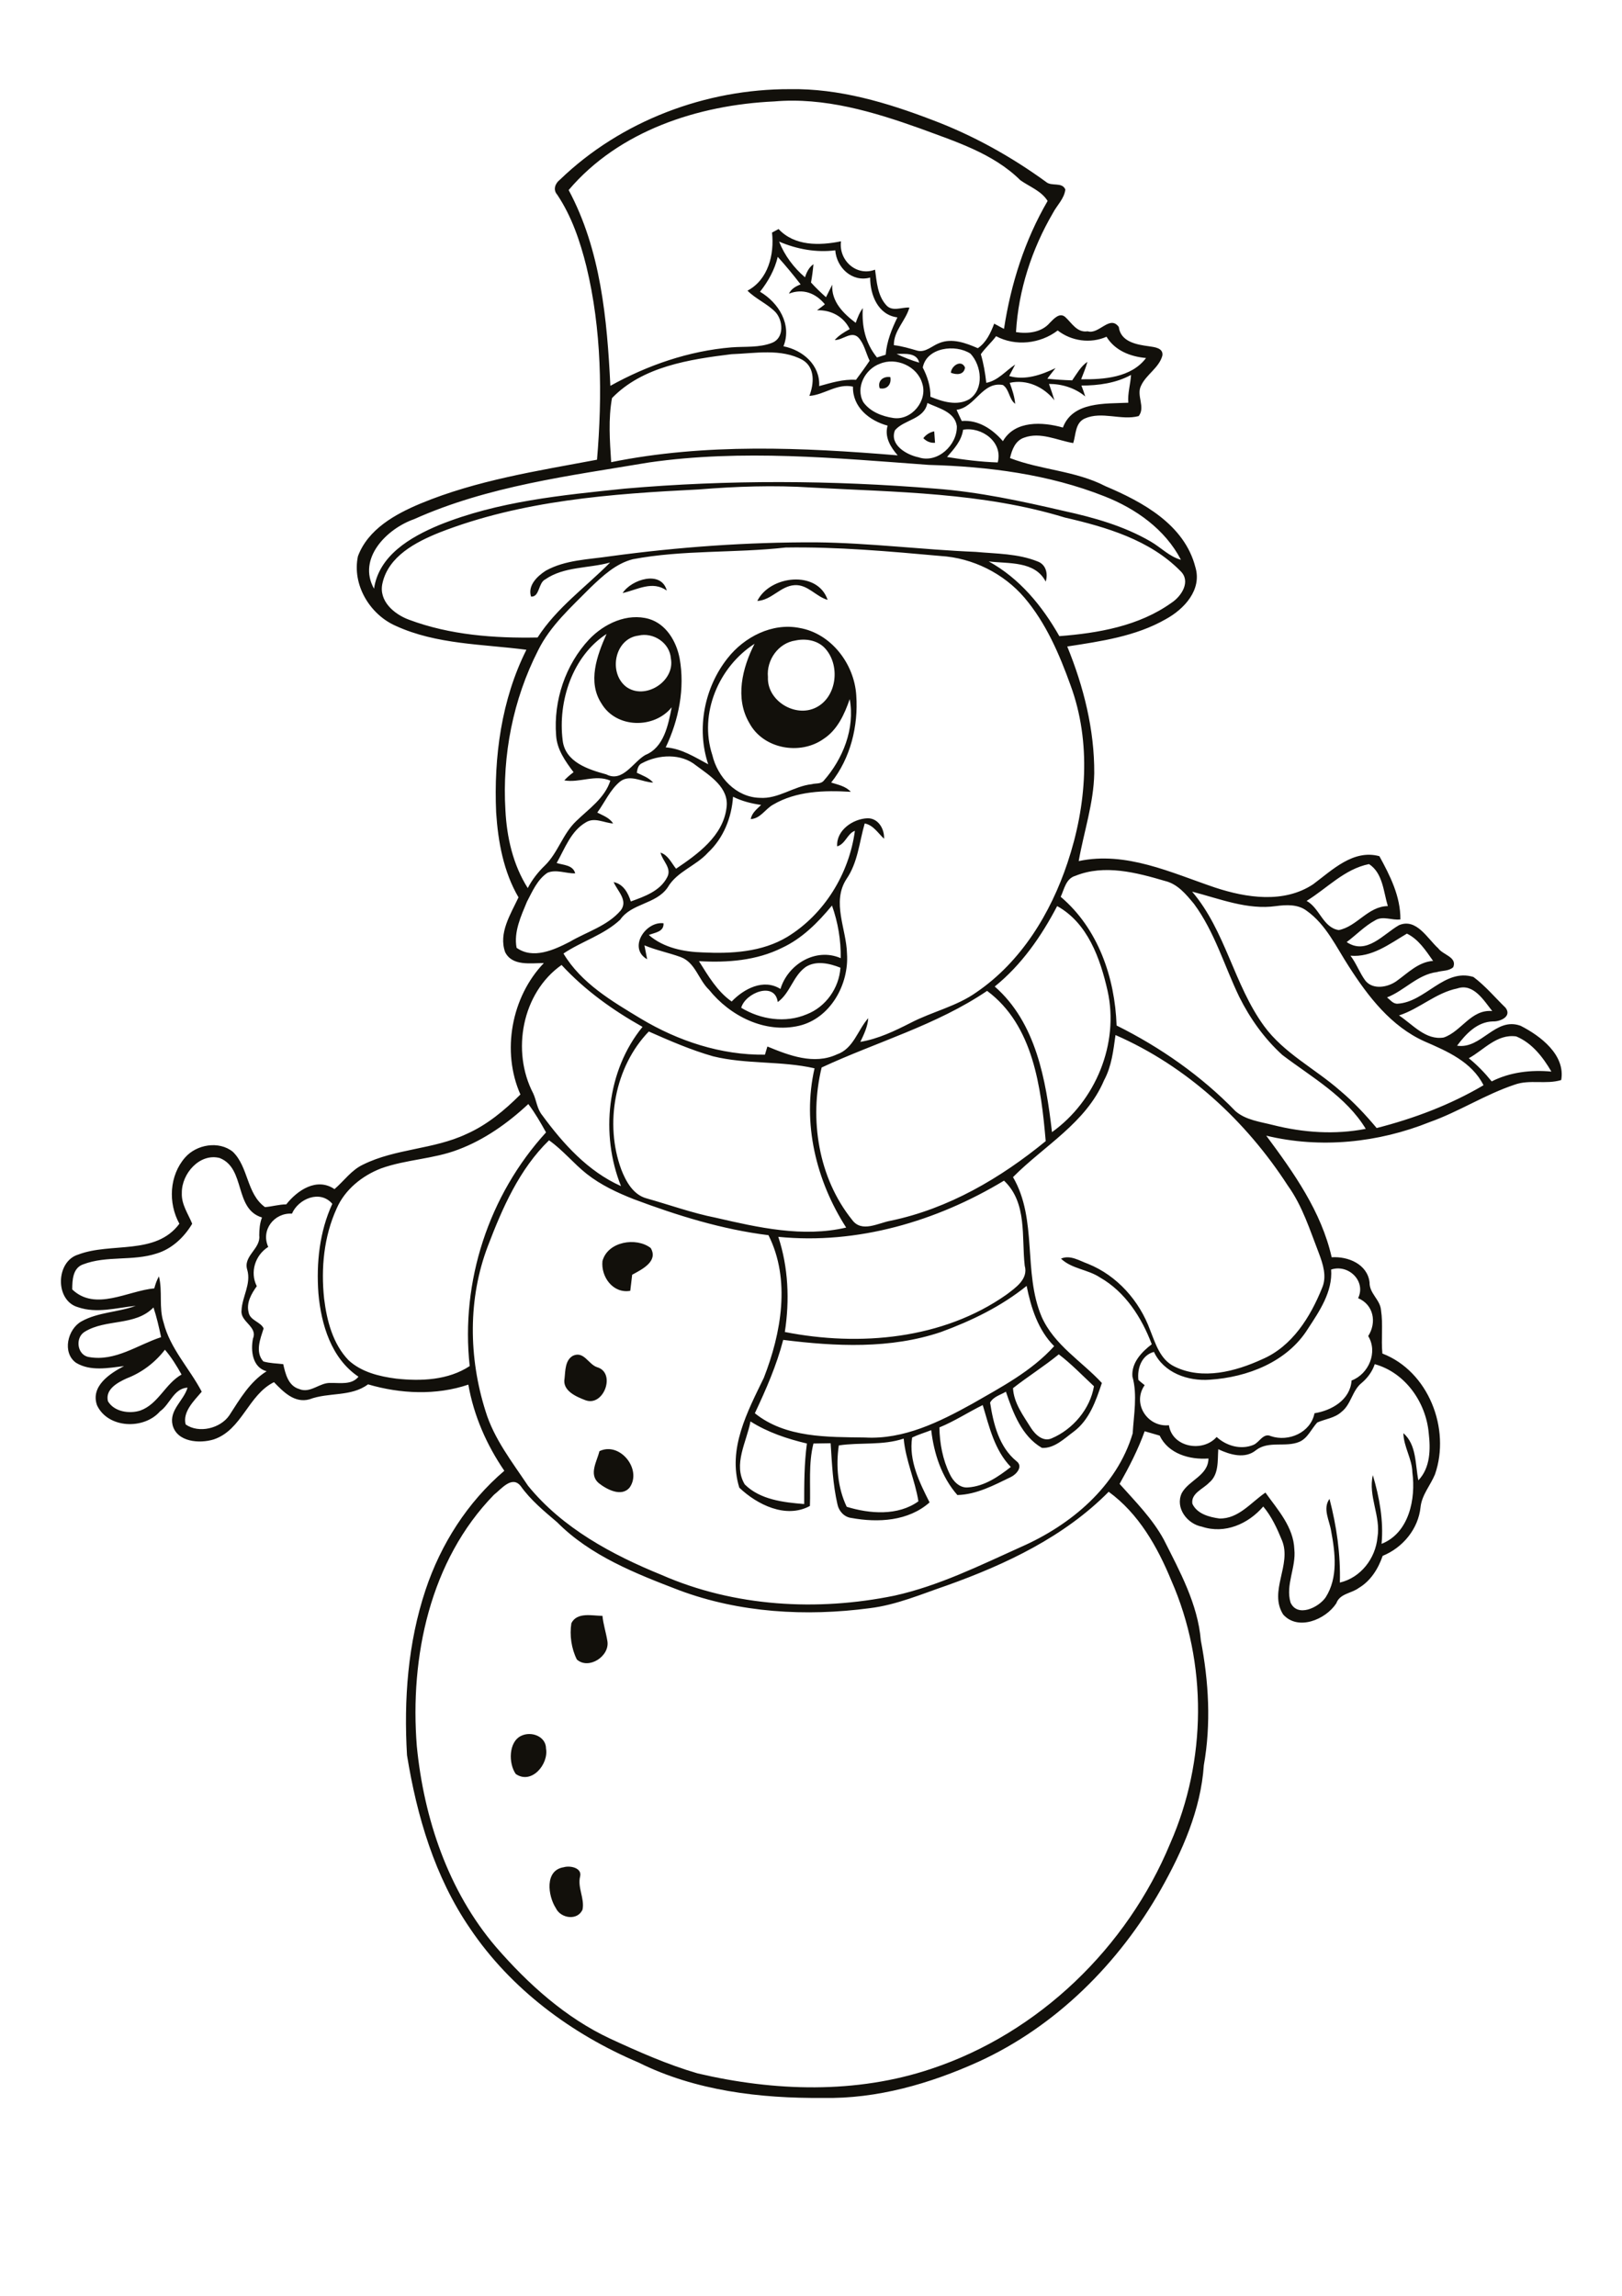 <?xml version="1.0" encoding="utf-8"?>
<!-- Generator: Adobe Illustrator 21.0.2, SVG Export Plug-In . SVG Version: 6.00 Build 0)  -->
<svg version="1.2" baseProfile="tiny" id="Layer_1" xmlns="http://www.w3.org/2000/svg" xmlns:xlink="http://www.w3.org/1999/xlink"
	 x="0px" y="0px" viewBox="0 0 595 842" overflow="scroll" xml:space="preserve">
<path fill="#12100B" d="M206.8,684.8c2.3-0.7,6.8,0.2,6,3.4c-1,4.1,1.7,8,0.9,12.1c-1.8,4.2-8,3.3-9.8-0.5
	C201,695.3,199.7,685.9,206.8,684.8 M191.2,636.6c3.7-1.8,9.1,0.2,9.1,4.7c1,5.7-5.3,13.3-11.1,9.3
	C186.5,646.8,186.5,638.8,191.2,636.6 M209.6,595.3c2.1-4.2,7.7-2.7,11.4-2.7c0.3,3.1,1.3,6.1,1.8,9.2c1,5.6-6.9,10.7-11.2,6.8
	C209.6,604.6,208.9,599.7,209.6,595.3 M219.9,532.2c7.5-3.6,15.7,6.7,11.1,13.3c-3,3.7-8.5,0.7-11.4-1.6
	C215.9,540.7,219,535.9,219.9,532.2 M210.2,497.2c4-1.8,5.6,3.1,8.8,4.2c7.1,2,2.5,14.7-4.3,12.1c-3.4-1.3-8.5-3.5-7.6-8
	C207.4,502.6,207.3,498.8,210.2,497.2 M221,462.5c1.9-7.2,12.4-8.9,17.7-4.8c2.9,4.9-3.3,7.9-6.8,9.8c-0.2,2-0.5,4-0.7,5.9
	C224.9,474.5,220.4,468.3,221,462.5 M295.6,354.6c-4.7,3.3-5.7,9.6-10.3,12.9c-1-7.7-11.9-3.4-13.4,2.1c7.1,4.3,16.2,5.7,24,2.4
	c7-2.7,11.9-9.6,12.4-17.1C304.3,353.3,299.4,352.2,295.6,354.6 M286.9,347.6c-9.4,4.7-20.1,5.5-30.5,4.9c3.4,5.4,6.7,11.1,12,14.8
	c4.5-4.7,11.7-8.5,17.9-4.6c2.7-9,12.9-15.3,22.1-11.3c0.1-6.6-1-13.1-3.2-19.3C300,338.4,294.2,344.2,286.9,347.6 M307.1,310.4
	c-0.4-5.9,5.8-10.1,11.1-10.3c4-0.1,6.3,4,6.1,7.5c-2.2-2-3.9-5-7.1-5.6c-2,6.9-2.5,14.3-6.7,20.4c-5.5,8.5,0,18.3,0.2,27.3
	c0.8,11.3-6.1,23.8-17.6,26.5c-12.5,2.9-25.3-3.6-33-13.2c-3.9-3.7-5-10-10.4-12c-4.4-1.6-9-2.5-13.3-4.3c0.3,1.7,0.7,3.4,1,5.1
	c-7.1-4-0.7-14,6-13.2c0.2,3.2-3.2,3.4-5.4,4.3c5.4,4.7,12.8,6.2,19.8,6.4c10.5,0.5,21.7-0.1,31-5.7c13.6-8.3,22.7-23.2,24.8-38.9
	C310.8,305.7,310.2,309.5,307.1,310.4 M277.8,220.4c4.6-9.4,22.1-11.4,25.8-0.4c-4.3-1.2-7.3-5.7-12.1-5.4
	C286.3,214.9,283.1,220.1,277.8,220.4 M228.4,217.5c3.2-5,14.2-8.5,16.2-0.9C239.3,212.8,233.8,216.3,228.4,217.5 M338.7,160.7
	c1-1.3,2.4-2.2,4-2.5c0.1,1.4,0.2,2.8,0.3,4.2C341.3,162.5,339.9,161.9,338.7,160.7 M322.7,142.4c-0.9-2.7,1.3-4.5,3.9-4.1
	C327.1,140.9,325.4,143,322.7,142.4 M348.8,136.7c0.2-2.6,3.9-5,5.2-1.9C353.6,137.6,350.8,137.5,348.8,136.7 M181.2,548.2
	c-23.5,24.1-30.9,59.5-28.3,92.2c2.6,26.5,11.5,53.1,29,73.6c11.8,13.6,25.5,26,42,33.7c10.4,4.8,21,9.5,32,12.7
	c28.1,6.6,58.2,7.6,85.8-1.7c39.4-13.1,71.8-44.5,87.6-82.7c13.3-30.2,13.7-66,0.4-96.3c-5.1-12.4-12-24.6-23-32.6
	c-16.3,16.5-37.7,26.6-59.2,34.3c-9.4,3.2-18.6,7.2-28.5,8.4c-23.4,3.1-47.7,1.7-69.9-6.6c-15.9-6.1-32.5-12.6-44.7-24.9
	c-4.8-4.1-9.7-8.1-13.4-13.3C187.8,541,183.9,546.1,181.2,548.2 M307.7,530.1c-1.1,7.5-0.4,15.6,2.9,22.5c8.4,2.6,18.8,3.4,26.3-2
	c-1.2-7.6-4.7-15.1-5.4-23C323.7,530.2,315.6,528.9,307.7,530.1 M275.3,521.3c-1.4,7.5-6.5,15.8-2.1,23.1c5.6,5.6,14.2,6.6,21.8,7.2
	c0-7.4,0-14.8,1-22.2C288.8,527.7,281.6,525.3,275.3,521.3 M344.6,523.5c0.1,5.8,1.2,11.8,3.8,17.1c1.2,2.6,3.6,5.2,6.7,4.9
	c6-0.4,11.1-3.9,15.7-7.5c-6-6.2-7.9-14.7-10.3-22.7C355.2,517.9,350.2,521.2,344.6,523.5 M504.3,500.3c-0.9,2.7-2.6,5-4.7,6.8
	c-3.6,2.8-3.9,7.9-7.5,10.7c-2.5,2.3-6,2.6-8.9,3.9c-2.2,2.4-3.5,5.8-6.6,7.1c-5,2.1-11.2-0.5-15.8,3c-4.1,3.4-9.6,1.7-13.9-0.3
	c-0.3,4.2,0.3,9.3-3.4,12.3c-2.2,2.3-6.7,3.9-6.1,7.7c1.7,3.7,6.2,4.9,9.9,5.4c7,0.2,11.6-5.9,16.9-9.5c4.5,6.3,10.3,12.6,10.6,20.8
	c0.7,6.6-3.3,13-1.4,19.5c2.5,5.6,10.3,1.9,12.9-1.9c4.6-7.2,3.5-16.3,2-24.3c-0.6-3.9-3.2-8.2-0.6-11.8c2.6,10,4.1,20.3,3.8,30.7
	c7.7-1.8,13.1-8.9,13.8-16.6c1.3-7.7-3.5-15.1-1.7-22.8c2.4,8.1,4,16.7,3.2,25.2c10.1-4,12.6-16.5,11.3-26.2
	c-0.1-5-3.2-9.4-3.3-14.4c4.9,4.3,4.3,11.4,5.5,17.3c4.4-4.6,4.5-11.4,3.8-17.3C523.1,514.3,515.5,503.4,504.3,500.3 M371.6,509.1
	c0.3,5.5,3.8,10.1,6.6,14.6c1.6,2.5,4.5,5.2,7.6,3.8c7.8-3.3,14.1-10.8,15.5-19.1c-4.2-3.9-8.3-8.2-12.9-11.7
	C383,501.1,377.1,504.8,371.6,509.1 M60.5,495c-3.6,4.7-8.5,8.4-14,10.5c-3.3,1.5-8,4-6.9,8.4c2.3,3.9,7.9,4.7,11.9,3.4
	c6.6-2.4,9.1-9.8,15.1-13.2C64.8,500.9,62.9,497.8,60.5,495 M31.1,488.4c-3.7,2.2-2.8,8.7,1.6,9.3c9.6,1.7,17.8-4.5,26.4-7.3
	c-0.8-3.7-1.6-7.3-2.8-10.9C49.6,486.4,38.9,483.6,31.1,488.4 M345.2,488.5c-18.6,6.3-38.7,5.3-57.9,2.9
	c-2.4,9.3-6.3,18.2-10.4,26.9c11.3,9.1,26.7,8.7,40.4,8.9c14.2,0.8,27.3-5.7,39.4-12.4c10.6-6.1,21.7-11.9,30-21.1
	c-5.9-5.9-8.5-14.1-10.1-22.1C367.3,479.1,356.4,484.4,345.2,488.5 M488.3,465.6c0.6,8.1-4.3,15.3-8.5,21.7
	c-7.6,12.2-22.2,17.8-36,18.7c-8,0.6-16.9-2.5-20.5-10.2c-4.5,1.2-6.2,6-5.7,10.3c0.7,0.6,1.5,1.3,2.3,1.9c-4.7,6.7,1,15.5,8.9,14.7
	c1.2,8.1,12.4,10.1,17.5,4.3c3.6,3.3,8.9,4.8,13.5,2.9c2.2-0.9,3.6-4.5,6.4-3.2c6.5,2.2,14.6-1.3,16-8.4c6.3-1,13.1-4.9,13.6-12
	c6.3-2.4,9.7-10.4,6.1-16.3c3.2-5,2-11.5-3.7-13.9C501.2,469.9,494.7,463.5,488.3,465.6 M107.1,445.1c-6.5-0.4-11.5,6-8.7,12.2
	c-4.8,3-6.8,9.3-4.2,14.4c-2,2.8-3.9,6.1-3,9.6c0.5,3,4.5,3.5,5.5,5.9c-1.2,3.8-3.2,8.6-0.1,12.1c2.4,0.7,4.9,0.7,7.3,1
	c0.8,3.5,1.8,7.9,5.8,9.1c4.2,1.8,7.6-2.5,11.7-2.2c3.4-0.1,7.6,0.8,10.1-2.3c-10-6.7-13.7-19.2-14.7-30.6
	c-0.8-11.1,0.4-22.6,5.1-32.8C117.4,436.2,109.4,439.7,107.1,445.1 M285.5,453.6c3.7,11.2,4.2,23.3,2.4,34.9
	c27.4,5.4,58,2.7,81.3-13.7c3.3-2.5,8.1-5.7,6.7-10.6c-1.2-10.5,1-23.1-7.6-31.2C343.6,447.9,314.5,456.5,285.5,453.6 M66.7,437.5
	c-0.2,4.2,2.3,7.6,3.8,11.3c-2.9,4.9-7.4,9.2-13,10.9c-8.8,2.9-18.4,0.7-27,4c-3.8,1.3-4,5.8-4,9.2c8.5,8.1,20.3,0.5,30.1-0.4
	c0.4-1.5,0.9-3,1.7-4.4c1.4,5.6-0.1,11.4,1.7,16.9c2.4,9.6,9.5,16.8,14,25.4c-2.8,3.3-7.1,7.4-5.9,12c4.8,3.4,12.7,1.5,16-3.3
	c3.9-6,7.5-12.3,13.7-16.2c-5.2-1.4-5.9-7.5-5-12c1.8-4.4-4.7-6.1-4.2-10.3c0.2-5,3.6-9.7,2.1-14.9c-1.6-5.1,5-7.7,4.4-12.6
	c0-2.2,0.2-4.5,1-6.6c-10.3-3.1-5.9-18-15.5-21.8C73.3,422.8,66.6,430.4,66.7,437.5 M168.1,421.6c-9.1,3.5-19.1,3.6-28.3,6.9
	c-7,2.7-13.3,7.8-16.3,14.7c-4.7,10.3-5.8,21.9-4.6,33.1c1,8.1,3.2,16.6,9,22.6c4.7,4.3,11.2,5.9,17.4,6.7c9.1,1,19.1,0.6,27-4.6
	c-3.4-31,7-62.7,28-85.7c-2-3.6-4-7.1-6.5-10.4C186.3,411.9,177.7,418,168.1,421.6 M538.8,388.1c3.1,2.5,5.9,5.4,8.4,8.5
	c6.7-3.4,14.4-4.3,21.9-3.6c-3.1-5.3-7.1-10.5-12.9-12.9C549.1,379.1,544.3,385.1,538.8,388.1 M409.2,379.6
	c-0.8,5.7-1.4,11.4-4.2,16.6c-6.6,15.6-22,24-33.4,35.5c9.1,15.6,3.6,34.9,10.5,51.2c4.6,10.4,14.7,16.3,22.1,24.3
	c-2.2,6.6-4.6,13.6-10.4,17.9c-3.4,2.5-7.1,6.2-11.6,5.9c-7.4-4.3-10.6-12.9-13.2-20.6c-2,1.2-4.6,1.8-5.8,4
	c1.2,7.8,3.3,16.3,9.7,21.5c2.5,1.9,0,4.8-2.1,5.8c-6.2,3-12.5,6.4-19.6,6.6c-5.8-6.6-8.6-15.2-9.6-23.8c-2.3,0.9-4.7,1.6-7,2.7
	c-1.3,8.4,2.7,16.5,6.4,23.8c-7.8,6.9-18.9,7.5-28.7,5.7c-2.6-0.3-4.6-2.5-5.1-5c-1.7-7.4-2-14.9-2.5-22.4c-2.1,0-4.2,0.1-6.3,0.1
	c-1.9,7.5-1,15.2-1.3,22.9c-8.8,4.8-19.4-0.5-25.9-6.7c-4.4-14.2,3-27.9,9-40.3c6.4-16.4,9.9-36,1.7-52.3
	c-17-2.1-33.4-7.2-49.4-13.2c-6.1-2.4-12.1-5.2-17.3-9.3c-4.8-3.8-8.7-8.7-13.8-12.3c-10.9,10.6-17.1,24.8-22.4,38.7
	c-7.4,19.3-7.1,41-0.9,60.6c3.1,10.2,9.8,18.7,15.6,27.4c12.6,15.5,30.8,25.3,49,32.7c26.7,11.7,57.1,13.4,85.4,7.6
	c16.3-3.6,31.4-11.1,46.5-17.9c18.2-8,35.1-22.1,40.9-41.6c0.4-6.9,1.8-14.1-0.1-20.9c-0.4-5,3.4-9,7.1-11.8
	c-3.7-9.8-9.7-19.2-19-24.5c-4.5-3-10.3-3.1-14.3-6.9c3.4-1.5,6.8,0.8,9.9,1.9c10.7,4.3,18.9,13.6,22.8,24.3c2,5,3.7,10.9,9,13.4
	c10.2,5,22.3,1.8,32.1-2.7c11-4.7,17.7-15.5,22-26.2c1.8-4.2,0.3-8.7-1.2-12.7c-3.3-8.5-6-17.3-11.4-24.8
	C457,411,435.3,391,409.2,379.6 M227.9,428.9c1.7,4.4,4.4,9.3,9.3,10.6c8.5,2.4,16.8,5.4,25.4,7.1c15.6,3.6,31.9,7.3,47.8,3.6
	c-11-17.1-16.2-38.3-11.6-58.4c-12.2-2.8-25-1.4-37.2-4.4c-8.1-2.3-15.9-5.7-23.6-9.1C225.5,391.2,221.7,412.1,227.9,428.9
	 M301.4,391.5c-4.6,19-1.2,40.5,11.2,55.9c3.5,4.8,9.6,1.1,14.1,0.3c21.2-4.4,40.3-15.6,56.9-29.2c-1.7-19.6-4.5-42.5-21.5-55.1
	C343.5,376,321.6,382.1,301.4,391.5 M534.6,362.5c-7.9,1.6-13.9,7.5-21.4,9.9c5,3.3,9.8,9.2,16.4,8.1c6.5-2.2,10-10.4,17.8-9.7
	C544.3,366.9,540.5,360.5,534.6,362.5 M195.6,401c1.2,2.6,1.4,5.7,3.3,8c7.7,10.5,16.8,20.6,28.9,26c-7.6-18.9-5.2-42.4,7.9-58.4
	c-10.9-6.1-21.2-13.5-29.7-22.7C191.5,364.1,187.5,385.5,195.6,401 M495.4,350.5c2.2,2.9,3.4,6.4,5.5,9.2c2.8,3.4,8.2,2.4,11.4,0.1
	c4.2-3,8-7,13.4-7.4c-2.7-3.8-5.3-7.9-9.6-10C509.7,346.2,503.2,351.2,495.4,350.5 M364.9,361.8c15.2,13.3,18.8,34.4,21,53.4
	c16-11.4,24.7-32.5,20.4-51.8c-2.7-11.9-7.3-24.9-18.5-31.1C382,343.4,374.7,353.9,364.9,361.8 M437.3,327
	c12.3,14.4,15.3,34.1,26.4,49.3c7.3,10,18.7,15.6,27.9,23.7c4.9,4.1,9.3,8.8,13.4,13.7c13.7-3.5,27-8.5,39.2-15.7
	c-4.3-8.6-13.4-12.5-21.7-16.1c-12.2-5.5-20.6-16.4-27.6-27.3c-4.7-7.2-8.4-15.5-15.6-20.6c-3.2-2.4-7.4-2.2-11.2-1.7
	C457.6,333.8,447.4,329.6,437.3,327 M394.5,321.2c-3.5,1-4.1,4.9-5.4,7.7c13.7,11.6,19.9,29.6,20.5,47.2c16.1,8,31.1,18.5,43.6,31.4
	c3.8,3.3,9.1,3.9,13.8,5.1c11.1,2.8,22.7,3.6,34,1.4c-7.2-11.9-19.8-18.9-30.6-27.1c-6.6-6-11.8-13.3-15.8-21.3
	c-5.5-11.4-9-23.8-16.6-34.1c-2.9-3.5-6-7.3-10.6-8.4C416.9,320,405.1,316.9,394.5,321.2 M479.3,330.4c4.8,2.6,6,9.8,11.8,10.7
	c6.7-1.3,10.7-8.7,18-8.8c-1.6-5.2-1.8-12.1-6.9-15.4C493.2,318.7,486.8,325.8,479.3,330.4 M235.5,279.9c-1.4,0.6-1.7,2.2-1.9,3.5
	c2.1,1,4.4,1.8,6,3.6c-4-0.1-8.4-3.2-12.1-0.4c-3.7,3-5.6,7.6-8.4,11.4c2.1,1.1,4.5,1.9,5.8,4c-3.3-0.2-6.8-2.4-10-0.4
	c-5.5,3.2-7.7,9.6-10.7,14.9c2.5,0.8,6,0.7,6.8,3.8c-3.4,0.1-7-1.6-10.2-0.2c-3.7,2.5-5.5,6.8-7.5,10.6c-2.2,5.3-4.9,11.1-3.8,16.9
	c6,4.3,13.7,0.8,19.5-2.2c6.3-3.7,13.8-5.8,18.7-11.5c2.8-3.7-1.2-7.1-2.6-10.4c3.5,0.7,5.3,3.9,6.3,7.1c5-1.8,10.7-3.8,13.3-8.8
	c1.9-3.4-1.7-6-2.4-9.1c2.8,0.9,4,3.8,5.7,5.9c8-5.4,17.2-12,18.5-22.3c1.1-7.4-6.1-11.8-11.2-15.6
	C249.9,276.3,241.7,276.6,235.5,279.9 M261.3,276.9c1.9,8.1,8.7,15.5,17.4,15.7c6.8,0.5,12.5-4.3,19.1-5c1.4-0.4,3.2,0,4.3-1.2
	c7.1-8,11.6-19.2,9.6-30c-1.9,5.5-4.5,11.3-9.6,14.6c-8.6,6.1-22.1,3.7-27.2-5.8c-5.4-9.1-2.6-20.3,1.9-29.1
	C263.7,244.5,256.3,261.7,261.3,276.9 M291.8,234.9c-6.3,0.9-10.7,7.2-10.1,13.4c-0.4,8.7,10,15,17.6,11.2c7.9-3.9,9.1-16,3-22.1
	C299.6,234.8,295.5,234.1,291.8,234.9 M234.2,233.1c-8.7,1.1-11.1,13.5-4.6,18.7c6.9,5.2,18.1-1.9,16.5-10.3
	C245.7,235.7,239.6,231.8,234.2,233.1 M206.4,271.5c0.9,8,9.4,10.7,16,12.5c6,3.1,9.8-4.5,14.3-7.1c6.9-2.8,8.4-11,9.7-17.5
	c-6.5,8-20.3,7.7-25.7-1.3c-5.3-8-1.7-17.7,1.8-25.6C210,240.6,204.6,257.2,206.4,271.5 M232.1,205.1c-6.2,1.6-11,6.1-15.5,10.4
	c-7,7.1-14.7,13.9-19.2,23c-9.2,18-13.2,38.5-12,58.6c0.5,10,2.8,20.1,8.2,28.6c1.6-3.1,3.8-5.9,6.3-8.3c4.8-4.7,6.5-11.5,11.4-16.2
	c4.6-4.5,10.5-8.4,12.6-14.9c-5.5-2.4-11.3,0.9-16.9-0.1c1-1.1,2.2-2.1,3.4-3c-3-4-6.1-8.3-6.4-13.5c-1-12.7,3.4-25.9,12.1-35.2
	c5.5-5.8,14-9.8,22-7.5c6.3,1.9,10,8.2,11.2,14.4c2,11.1-0.3,22.6-5.1,32.7c5.8,0.4,10.7,3.6,15.6,6.2c-4.4-13.1-1.4-28.2,7.1-38.9
	c6.1-7.8,16.4-13.1,26.4-11.1c11.6,2,20.1,13.2,20.8,24.7c0.8,11.2-2.1,23.1-9.2,32c2.5,0.8,5.3,1.3,7.2,3.4
	c-9.7-0.6-20-0.3-28.5,4.7c-2.9,1.6-4.6,5.1-8.2,5.3c0.4-2.3,2.3-3.7,3.8-5.2c-3.6-0.5-7.1-1.4-10.3-3c-0.5,7.6-3.5,15.2-9.2,20.5
	c-4.4,4.9-11.4,6.9-14.8,12.8c-4.3,6.2-13.2,5.7-17.4,11.8c-6,5.6-14.1,7.9-20.8,12.4c6.5,10.9,17.8,17.5,28.4,23.9
	c13.7,8.2,29.4,13.4,45.5,13.2c0.3-1,0.6-2,0.9-3c8,3.3,17.1,6.8,25.5,2.9c6.1-2.1,7.6-8.9,11.5-13.3c-0.2,3.1-1.6,6-2.9,8.7
	c6.6-1.1,12.6-4,18.5-7c7.9-4.1,16.8-6,24.1-11.2c16.4-11.2,27.2-28.9,33.4-47.5c7-20.9,8.8-44.2,1.1-65.1
	c-4.1-11.4-9-22.8-16.9-32.1c-7.6-8.9-19-14.6-30.8-15.3c-18.9-1.7-37.8-3.4-56.8-3.1C269.5,202.9,250.6,201.6,232.1,205.1
	 M256.3,179.5c-32.1,1.6-64.9,4-95.1,15.8c-8.7,3.5-18.7,8.7-20.9,18.6c-1.5,6.5,4.3,11.4,9.8,13.4c15,5.6,31.2,6.8,47.1,6.5
	c7-10.9,17.7-18.5,26.6-27.5c-7.9,2.2-16.9,1.4-23.8,6.2c-2.6,1.3-2,6.5-5.2,6.3c-1.3-4.1,2.3-7.5,5.4-9.5c7.2-4,15.7-4.1,23.7-5.3
	c25-3.4,50.3-5.2,75.5-5.1c19.5,0.2,38.9,2.7,58.5,3.5c7.6,0.7,15.5,0.6,22.7,3.5c3.1,1.1,3.9,4.5,3,7.4c-4-7.7-13.7-6.5-20.9-7.4
	c11.3,6.2,19.6,16.3,25.9,27.4c14.3-1.1,29.2-3.7,41.1-12.2c3.7-2.4,7.3-7.9,3.3-11.7c-11.2-11.4-27.2-16.1-42.4-19.6
	c-30.1-9.2-61.8-9.3-92.9-11C283.8,177.9,270,178.4,256.3,179.5 M238.1,169.6c-29.1,4.9-59,8.6-86.2,20.8
	c-10,3.5-20.9,14.4-14.7,25.5c1.8-12.2,13.3-18.9,23.8-23.3c21.7-8.8,45.2-11,68.2-13.4c37.9-3.3,76-3.1,113.9,0
	c16,1.2,31.7,4.6,47.2,8.2c11,2.4,22,5.5,31.8,11.2c3.8,2.2,6.8,5.5,11.1,6.7c-5.8-11.2-16.6-18.8-28.1-23.3
	c-20.5-8.1-42.6-10.9-64.4-11.5C306.6,168,272.2,164.7,238.1,169.6 M353.3,157.6c-0.6,4.1-3.3,7-5.9,10c6.1,1,12.3,1.8,18.6,2
	C368,162.1,360.1,156.4,353.3,157.6 M340.2,147.8c-1.2,6.1-8.5,6-11.9,10c-2.1,5.3,4.2,9,8.6,9.9c7,2.4,14.3-4.5,14.1-11.4
	C350.3,151,344.2,149.7,340.2,147.8 M396.7,141.4c0.5,1.3,1,2.7,1.4,4c-3.7-3.1-8.5-4.6-13.3-4.6c0.7,2,1.4,4,2,6
	c-3.9-4.9-10.1-7.8-16.4-6.4c0.9,2.5,1.8,5.1,2,7.7c-2.3-1.7-2.1-5.3-4.5-6.9c-7.6-1.4-10.1,8.2-17,9.1c0.6,1.4,1.3,2.8,1.9,4.1
	c6.1-0.5,11.3,3,15.1,7.4c4.4-7.7,14.6-7.1,22-5c3.6-9.6,15.6-8.7,24-9.1c-0.3-3.4,0.8-6.8,1-10.2
	C409.4,140.5,403,141.4,396.7,141.4 M322.8,133.4c-5.4,1.9-9.1,8.7-6.1,14.1c2.5,3.5,6.9,5.2,11,5.8c6.7,1,12.7-6.4,10.6-12.7
	C336.5,134.3,328.7,130.9,322.8,133.4 M328.9,129.8c2.7,1.3,5.5,2.4,8.3,3.2C336.3,129.2,331.8,129.8,328.9,129.8 M224.5,146
	c-1.4,7.7-0.8,15.7-0.3,23.5c34.5-7,70.1-5.4,105.1-2.5c-2.6-3-4.9-6.7-3.7-10.9c-6.7-1.8-12.9-6.8-12.7-14.3
	c-5.8-1.3-10.5,3-16,3.4c1.7-4.4,2.2-10.4-2.5-13.2c-7.9-4.3-17.4-2.4-26.1-2.1C252.9,131.8,235.7,134.4,224.5,146 M338.5,134.8
	c1.7,3.3,2.9,6.9,2.8,10.7c4.4,1.8,9.8,3.5,14.3,0.9c5.5-3.7,4.5-12.3,0.4-16.7C350.5,126.1,339.9,127.4,338.5,134.8 M388,121.2
	c-6.4,4.9-15.5,5.9-22.6,2.1c-1.7,2.3-3.9,4.2-5.6,6.6c1,3.4,1.6,6.9,2,10.5c4.3-0.8,7.1-4.4,10.6-6.7c-0.7,1.4-1.5,2.8-2.2,4.2
	c5.8,1.7,11.8-0.4,17-2.9c-1,1.3-2.1,2.6-3,3.9c3,0.3,6,0.5,9.1,0.6c1.7-2.4,3.1-5.1,5.6-6.8c-0.6,2.2-1.5,4.3-2.3,6.4
	c8.3,0.1,18.4-0.6,23.8-7.8c-5.7-0.5-11.4-2.7-14.5-7.8C400,126.1,393,125.1,388,121.2 M285.3,94.2c-1.1,4.7-3.5,9-6.5,12.8
	c6.8,4,11.8,12,8.6,20c7.1,1.4,13.5,6.9,13.1,14.6c4.4-1.2,8.8-2.6,13.5-2.3c1.7-2.3,3.4-4.6,5-7c-1.4-2.9-2-6.3-4.2-8.6
	c-2.6-2.4-5.7,1.1-8.6,1c1.5-1.7,3.5-2.9,5.5-4c-2.2-4.6-6.9-7.1-12-6.9c1-0.7,1.9-1.4,2.9-2.2c-3.4-4.1-8-5.9-13.2-3.9
	c0.9-1.8,2.5-2.7,4.3-3.4C291,100.8,288.2,97.4,285.3,94.2 M285.8,88.6c2,5.1,5.4,9.6,9.5,13.1c0.6-1.9,1.5-3.7,3.1-4.8
	c-0.2,2.3-0.5,4.5-0.9,6.7c1.7,1.9,3.6,3.7,5.5,5.4c0.8-1.5,1.5-3.1,2.3-4.6c-0.4,6.2,4.1,10.6,8.6,14c0.7-1.9,1.4-3.8,2.6-5.4
	c-0.4,6.7,0.9,12.8,5.2,18.1c1.1-0.3,2.1-0.7,3.2-1c0.4-4.9,2.2-9.4,4.3-13.7c-7.1-0.9-10-8.2-10-14.6c-6.6,1.8-12.3-3.6-12.8-10
	C299.5,92.7,292.3,91.4,285.8,88.6 M208.6,69.7c11.8,22,14.1,47.4,15.3,71.8c13.7-7.6,28.8-12.8,44.4-14.1c5-0.4,10.2,0.2,15-1.7
	c4.4-1.8,4-8.1,1.2-11.2c-3-3.1-7.2-4.8-10.3-7.9c7.6-4,9.9-13.3,9-21.3c0.8-0.4,1.6-0.9,2.4-1.3c5.9,6.3,15,6.1,22.9,4.5
	c-0.9,7,5.7,13,12.5,10.4c0.6,4.4,0.9,9.4,4,12.9c2.2,2.7,5.8,0.8,8.6,1c-1.4,4.9-5.8,8.5-5.7,13.8c2.9,0.3,5.8,1.2,8.6,2
	c3,0.8,5.4-1.8,8.1-2.8c4.7-1.9,9.7,0,14.1,1.9c3.1-2.1,4.7-5.6,6-9c1.2,0.6,2.3,1.3,3.6,1.9c2.5-16.4,7.6-32.5,16-46.9
	c-2.3-3.7-6.6-5.2-10-7.6c-10-9.9-23.9-14.2-36.8-19c-17.1-6.1-35.1-11.5-53.5-9.9C256,38.5,227,48,208.6,69.7 M205.4,65.9
	c22.4-21.6,53.5-33.3,84.4-33.2c18-0.3,35.5,4.9,52.2,11.3c14.9,5.6,28.9,13.4,41.7,22.7c2,1.8,5.9-0.1,7.1,2.8
	c-0.4,3.4-3.1,5.8-4.6,8.7c-7.7,13.2-12.6,28.2-13.5,43.6c4.4,0.7,9.4,0.1,12.4-3.4c1.4-1.4,3.6-4,5.7-2.1c2.4,2.2,4.3,5.8,8.2,5.2
	c4.1,1.3,8.1-6.1,11.4-1.6c0.7,5.5,6.6,6.5,11.1,7.1c2,0.3,5.3,0.6,4.9,3.4c-1.2,4.5-5.9,6.9-7.8,11c-1.9,3.6,1.7,7.9-0.9,11.2
	c-6.4,1.7-13.5-1.9-19.8,0.9c-3.5,1.6-3.2,5.8-4.2,9c-5.9-1-12-4.2-18-2c-3.3,1.1-4.5,4.5-5.2,7.5c11.4,4.4,24,4.6,35,10.3
	c13.7,5.8,29,14.1,33,29.7c2.5,8.3-4.1,15.4-10.9,19.1c-11,6.3-23.8,8.1-36.1,10c6,14.7,10,30.5,9.9,46.5c-0.2,11-3.8,21.4-5.7,32.2
	c17.4-3.7,34,4.3,50,9.7c11.5,3.8,25.3,5.9,36-1.2c7-5.2,14.7-12.9,24.3-10.3c3.9,7.1,7.8,14.8,7.7,23.2c-3.1,0.4-6.4-1.4-9.2,0.3
	c-3.9,2.1-7,5.4-10.5,8c7.3,4.9,13.4-2.9,19.2-6.2c6.4-2.7,10.4,4.9,14.4,8.5c1.7,2.4,7,3.2,5.5,6.9c-1.6,1.5-4,1.2-6,1.8
	c-7.1,0.9-11.9,6.8-18.3,9.3c1.2,0.9,2.2,2.4,3.9,2.3c10.2-0.6,17.1-13.1,27.8-9.8c4.3,3.2,7.9,7.5,11.8,11.3c2.4,3.2-2,5.1-4.6,5
	c-5.8,0.1-10,4.6-13.2,8.9c8.9,1.4,14-10.7,23.3-7.3c7.3,3.7,16.5,10.7,14.9,19.9c-5.6,1.7-11.6-0.3-17.1,1.7
	c-10.8,3.6-20.4,9.9-31.1,13.7c-18.9,7.6-40.1,9.8-60,5c10.1,13.6,20.2,27.8,24,44.6c6-0.4,13.1,2.5,13.9,9.2
	c-0.1,4.1,3.9,6.3,4.2,10.2c0.8,5.3,0,10.6,0.5,15.9c16.9,6.5,25.1,27.6,19.3,44.3c-1.7,4.1-4.8,7.5-5.3,12
	c-0.8,8-6.5,14.9-13.9,17.9c-1.6,4.7-4.4,9.2-8.8,11.8c-2.7,2-6.9,2-8.2,5.6c-3.9,6-14.1,10.2-19.5,4.1c-5.4-8.5,3.2-18.2-0.4-27.1
	c-1.8-4.4-3.8-8.8-6.9-12.5c-5.5,6.4-14.1,10.2-22.5,7.4c-5.4-1-9.9-6.9-7.4-12.3c2.6-4.8,9.7-6.4,9.8-12.7
	c-6.9,0.5-14.7-1.7-17.9-8.4c-1.8-0.5-3.7-1.1-5.5-1.6c-2.4,6.7-5.7,13.1-9.2,19.3c5.8,6.5,12,12.7,16.2,20.4
	c5.9,11.7,12.5,23.7,13.6,37c2.9,15.1,3.8,30.6,1.1,45.8c-1.1,16.3-7.9,31.6-15.8,45.6c-15.3,27-38.4,50.1-66.8,63.1
	c-17.9,8.1-37.3,13.7-57.1,13.3c-23.1,0.2-46.8-2.6-67.7-13c-24.5-10.4-46.8-26.9-61.8-49.2c-12.9-18.8-19.5-41.2-23.1-63.5
	c-1.2-20.4,0.3-41.1,6.8-60.6c5.6-16.8,15.4-32.2,28.9-43.7c-6.5-9.5-11.2-20.2-13.2-31.6c-11.8,4-24.9,3.4-36.8-0.1
	c-6.3,4.7-14.4,2.8-21.5,5.5c-5.5,1.5-9.6-2.8-13-6.3c-9.5,4.7-11.7,17.5-22.1,21c-5.2,1.6-13.5,1-15.1-5.3
	c-1.3-5.5,4.1-8.9,5.5-13.7c-5.1,0.3-6.4,6.1-10.1,8.7c-5.9,6.8-19.1,6.3-23.1-2.2c-2.5-7,4.7-11.7,9.9-14.4
	c-5.8,0.7-12.3,2-17.6-1.2c-5.2-3.7-3.1-12.4,2-15.2c6.1-3.4,13.4-3.3,19.9-5.7c-7,0.7-14.3,2.9-21.2,0.5
	c-8.5-2.4-8.2-16.8,0.1-19.3c12.1-4.6,28.4,0.4,37.1-11.3c-4.2-7.6-3.7-17.7,2.1-24.3c4.2-4.8,12.4-6.2,17.5-2.1
	c5.8,5.6,5,15.4,11.8,20.3c2.6-0.2,5.2-1,7.8-1c4.1-5.2,11.2-10,17.7-5.6c3.5-3,6.2-7,10.5-9c11.9-5.9,25.8-5.5,37.9-11.2
	c7.5-3.3,14-8.7,19.8-14.5c-7-15.8-3.3-35.8,8.6-48.2c-4.8,0-11.6,1.2-14.2-4c-2.5-7,2-13.9,4.9-20.1c-5.5-9.4-7.5-20.4-8.2-31.1
	c-0.9-20.3,1.9-41.4,11.1-59.7c-16.1-2.1-33-1.9-48-8.8c-9.5-4.2-16-15.1-13.8-25.5c3.7-9.9,13.6-15.4,22.9-19.3
	c20.7-8.6,43-12,64.8-16.1c2-23.6,1.7-47.8-3.9-70.9c-2.3-9.2-5.4-18.4-10.7-26.3C202.8,69.6,203.6,67.3,205.4,65.9"/>
</svg>
